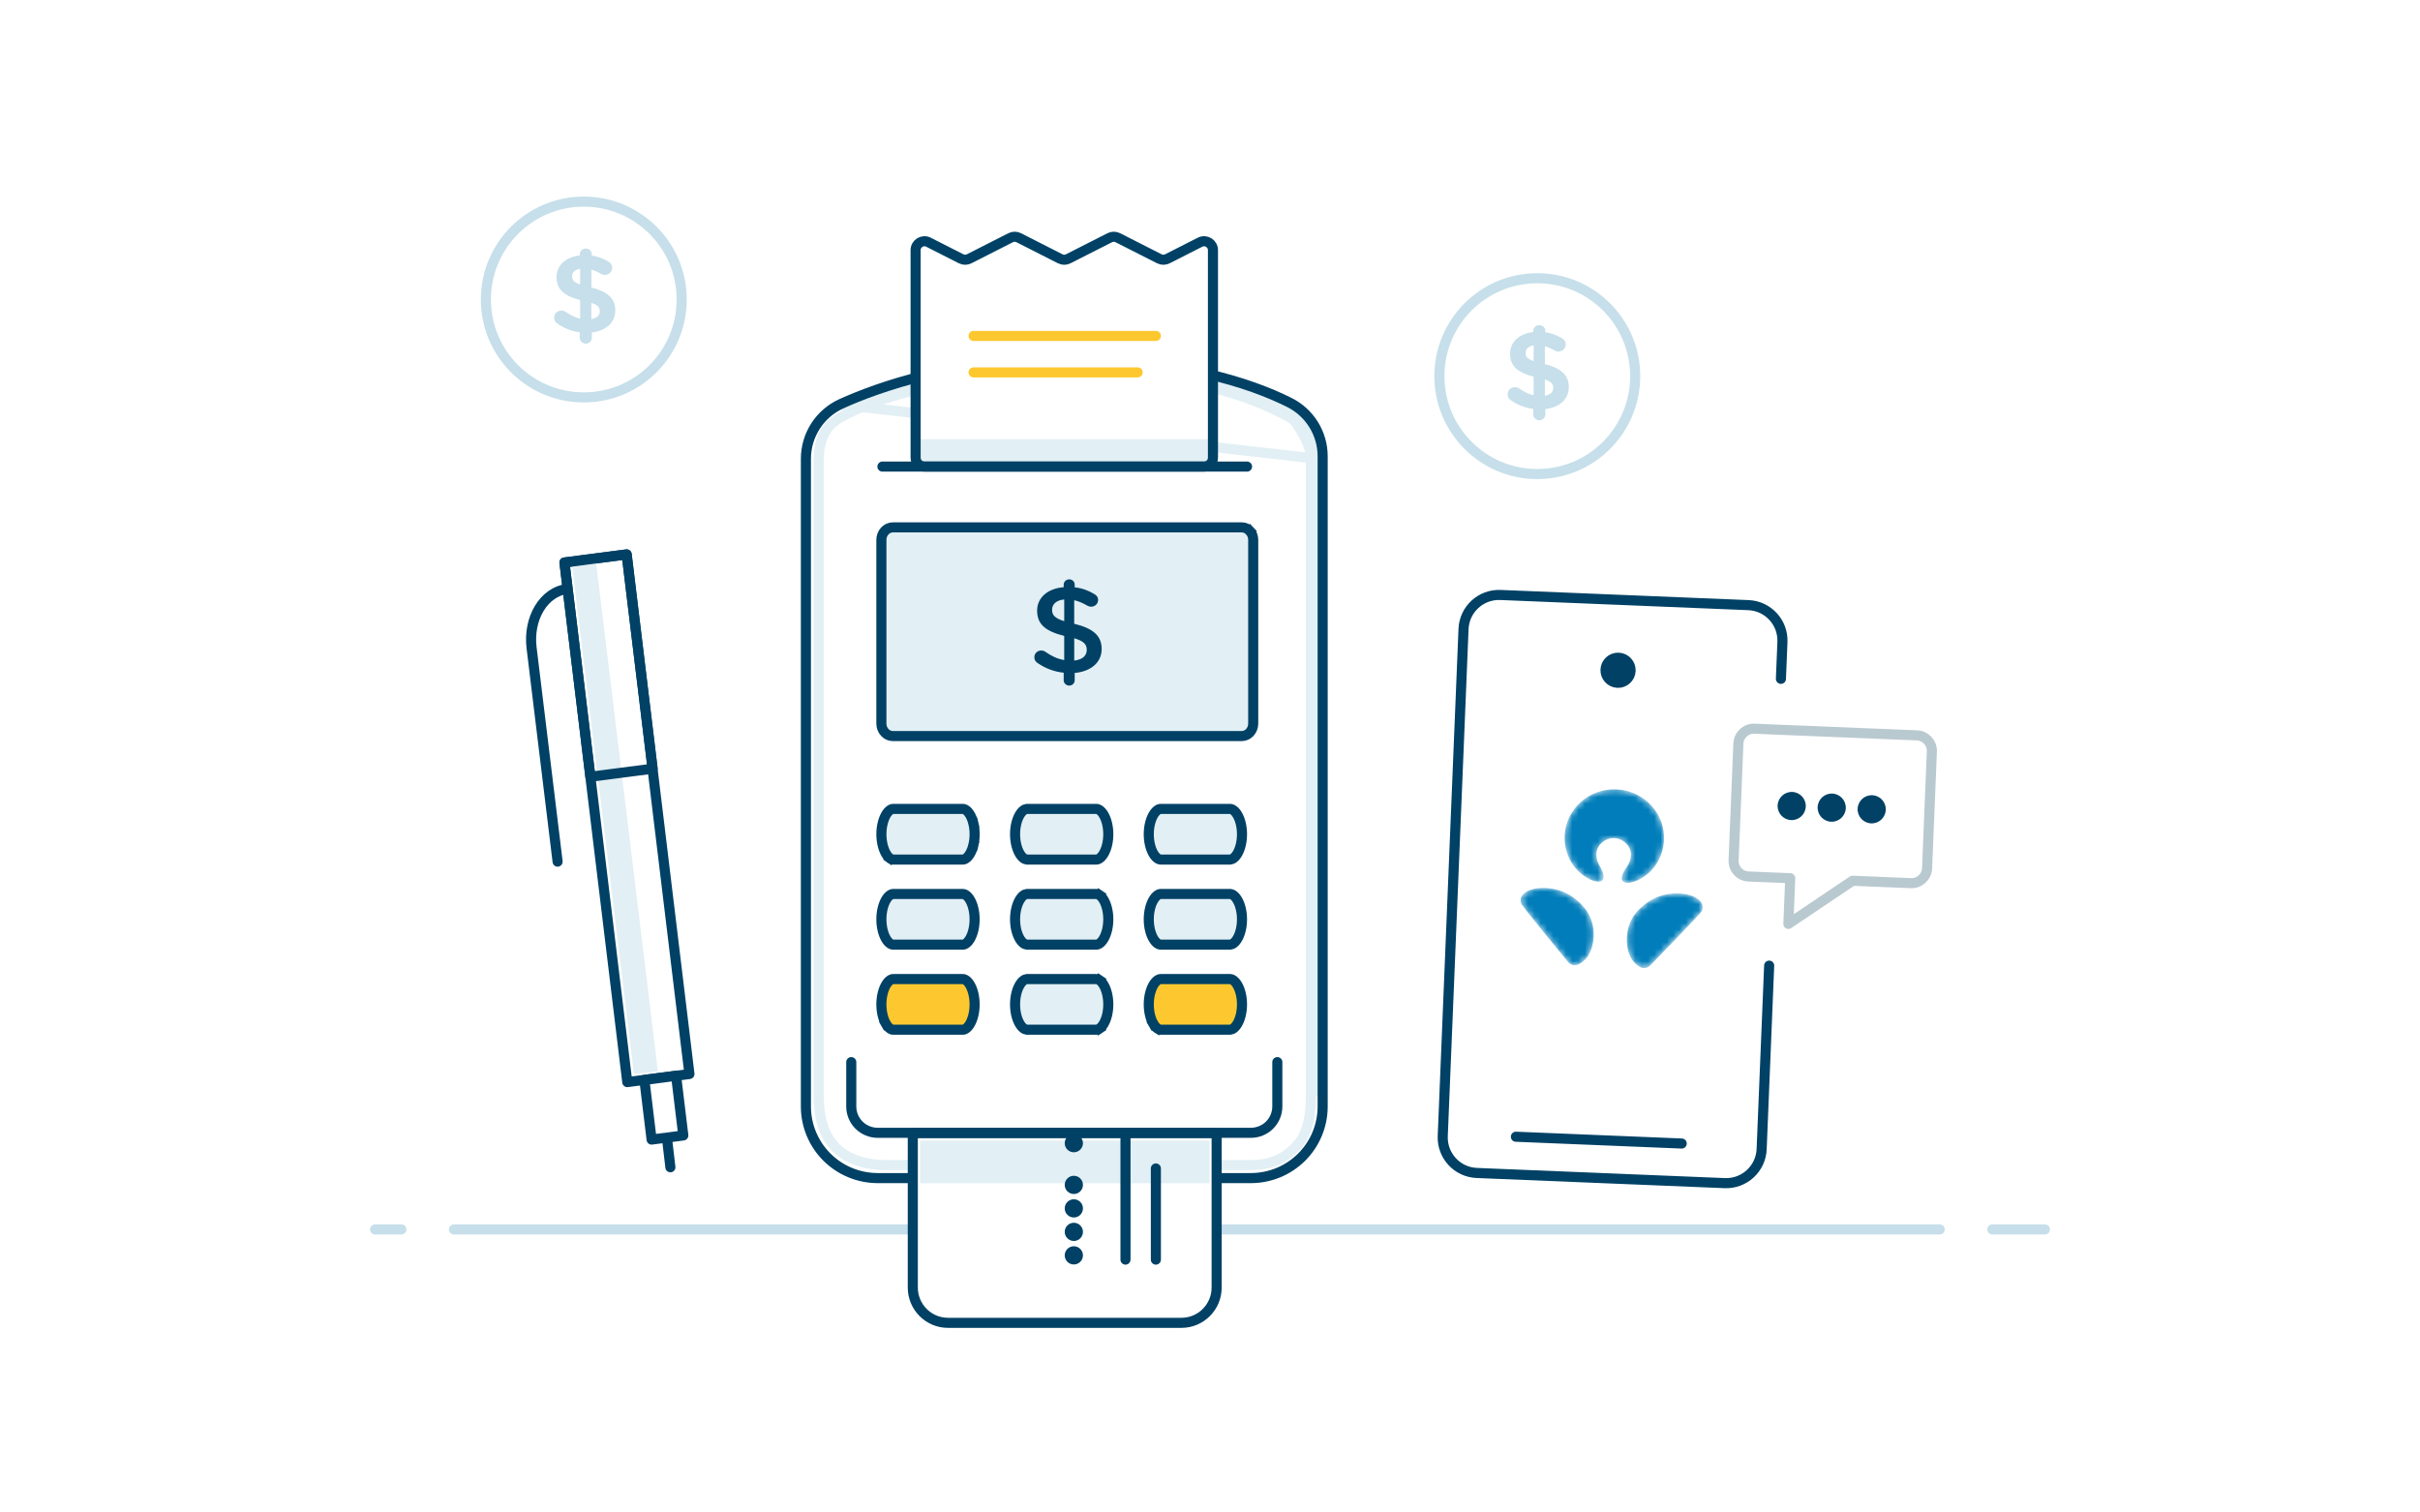 <svg width="384" height="240" viewBox="0 0 384 240" fill="none" xmlns="http://www.w3.org/2000/svg">
<rect width="384" height="240" fill="white"/>
<path d="M72.036 195.088L307.788 195.088" stroke="#C6DFEA" stroke-width="1.6" stroke-miterlimit="10" stroke-linecap="round"/>
<path d="M316.135 195.088L324.48 195.088" stroke="#C6DFEA" stroke-width="1.6" stroke-miterlimit="10" stroke-linecap="round"/>
<path d="M59.52 195.088L63.693 195.088" stroke="#C6DFEA" stroke-width="1.6" stroke-miterlimit="10" stroke-linecap="round"/>
<path d="M128.449 71.472C128.448 69.947 128.892 68.453 129.729 67.17C130.566 65.888 131.76 64.871 133.168 64.242C139.459 61.428 151.818 57.163 168.949 57.163C187.805 57.163 199.254 61.159 204.949 63.966C206.297 64.623 207.433 65.639 208.228 66.899C209.023 68.159 209.445 69.613 209.448 71.097V176.63C209.447 179.214 208.407 181.692 206.555 183.52C204.703 185.347 202.192 186.374 199.574 186.375H138.327C135.708 186.375 133.196 185.348 131.344 183.521C129.491 181.693 128.45 179.215 128.449 176.63V71.472Z" fill="white"/>
<path d="M208.81 72.776C208.815 70.856 207.778 68.973 206.784 67.342C205.908 65.905 205.267 65.592 203.97 64.959C203.795 64.873 203.608 64.782 203.406 64.681C197.243 61.55 187.312 58.334 169.634 58.334C152.883 58.334 140.921 61.769 135.186 64.413L208.81 72.776ZM208.81 72.776V173.972V72.776ZM135.521 65.139C141.139 62.55 152.984 59.134 169.634 59.134C187.209 59.134 197.011 62.33 203.044 65.394L203.048 65.396C203.277 65.511 203.481 65.611 203.664 65.7C204.203 65.963 204.566 66.141 204.898 66.373C205.293 66.649 205.645 67.01 206.1 67.758C207.105 69.407 208.015 71.109 208.01 72.774V72.776V173.971C208.007 177.118 207.519 180.039 205.537 182.057C203.5 184.13 201.307 184.873 198.349 184.875H140.59C137.571 184.871 134.581 184.096 132.579 182.057C130.581 180.022 129.911 177.073 129.906 173.974V73.132C129.906 73.132 129.906 73.132 129.906 73.132C129.907 71.248 130.194 69.705 131.134 68.218C132.034 66.793 133.71 65.98 135.521 65.139Z" stroke="#E2EFF4" stroke-width="1.6"/>
<path d="M204.52 63.828L204.524 63.83C206.135 64.62 207.49 65.844 208.437 67.364C209.383 68.884 209.881 70.638 209.876 72.427V72.429V175.597C209.873 178.604 208.673 181.488 206.539 183.615C204.405 185.741 201.512 186.937 198.494 186.939H139.254C136.238 186.935 133.347 185.738 131.215 183.612C129.083 181.487 127.884 178.605 127.88 175.6V72.789C127.88 72.789 127.88 72.789 127.88 72.789C127.881 70.95 128.411 69.15 129.41 67.603C130.407 66.056 131.83 64.828 133.509 64.065C139.348 61.43 151.742 56.988 168.878 56.988C186.997 56.988 198.283 60.726 204.52 63.828Z" stroke="#004165" stroke-width="1.6"/>
<path d="M200.063 168.564V175.604C200.062 176.015 199.898 176.409 199.606 176.7C199.314 176.991 198.919 177.155 198.507 177.156H139.252C138.839 177.156 138.444 176.992 138.152 176.701C137.86 176.41 137.696 176.015 137.696 175.604V168.564H200.063Z" fill="white"/>
<path d="M135.077 168.536V175.575C135.077 176.68 135.516 177.74 136.298 178.523C137.08 179.306 138.141 179.747 139.25 179.752H198.494C199.605 179.752 200.67 179.312 201.456 178.528C202.241 177.745 202.683 176.683 202.683 175.575V168.536" stroke="#004165" stroke-width="1.6" stroke-linecap="round"/>
<path d="M145.288 74.244V37.862L153.146 41.806L161.007 37.862L168.872 41.806L176.734 37.862L184.601 41.806L192.469 37.862V74.244H145.288Z" fill="white"/>
<rect x="145.806" y="69.698" width="46.285" height="3.857" fill="#E2EFF4"/>
<path d="M145.287 39.688V72.63C145.287 73.407 145.917 74.037 146.695 74.037H191.062C191.839 74.037 192.469 73.407 192.469 72.63V39.687C192.469 38.637 191.361 37.957 190.425 38.432L185.238 41.065C184.838 41.268 184.365 41.268 183.964 41.065L177.37 37.718C176.97 37.515 176.497 37.515 176.096 37.719L169.509 41.064C169.109 41.268 168.635 41.268 168.235 41.065L161.644 37.718C161.244 37.515 160.77 37.515 160.37 37.719L153.783 41.064C153.382 41.268 152.909 41.268 152.508 41.064L147.332 38.434C146.396 37.958 145.287 38.638 145.287 39.688Z" stroke="#004165" stroke-width="1.6" stroke-linecap="round" stroke-linejoin="round"/>
<path d="M196.56 90.314H141.195V117.72H196.56V90.314Z" fill="white"/>
<path d="M197.037 116.797H141.673C141.207 116.797 140.75 116.601 140.405 116.235C140.059 115.867 139.856 115.36 139.856 114.821V85.66C139.856 85.121 140.059 84.614 140.405 84.246C140.75 83.881 141.207 83.684 141.672 83.684H197.037C197.504 83.684 197.961 83.88 198.307 84.246L198.888 83.697L198.307 84.246C198.653 84.613 198.856 85.121 198.857 85.66V114.821C198.856 115.36 198.653 115.868 198.307 116.236C197.961 116.602 197.504 116.797 197.037 116.797Z" fill="#E2EFF4" stroke="#004165" stroke-width="1.6"/>
<path fill-rule="evenodd" clip-rule="evenodd" d="M168.784 92.767C168.784 92.3 169.186 91.93 169.668 91.93C170.15 91.93 170.531 92.3 170.531 92.767V93.195C171.716 93.332 172.72 93.701 173.643 94.266C173.964 94.441 174.246 94.733 174.246 95.201C174.246 95.804 173.744 96.271 173.121 96.271C172.92 96.271 172.72 96.213 172.519 96.096C171.816 95.687 171.134 95.395 170.451 95.239V98.978C173.503 99.717 174.808 100.905 174.808 102.988C174.808 105.13 173.081 106.551 170.531 106.785V107.953C170.531 108.42 170.15 108.79 169.668 108.79C169.186 108.79 168.784 108.42 168.784 107.953V106.746C167.279 106.59 165.893 106.064 164.669 105.227C164.327 105.013 164.126 104.701 164.126 104.293C164.126 103.689 164.608 103.222 165.231 103.222C165.472 103.222 165.713 103.3 165.893 103.436C166.837 104.098 167.761 104.546 168.865 104.74V100.905C165.933 100.165 164.568 99.094 164.568 96.894C164.568 94.811 166.275 93.37 168.784 93.176V92.767ZM172.445 103.124C172.445 102.268 172.003 101.742 170.457 101.275V104.818C171.742 104.682 172.445 104.059 172.445 103.124ZM168.869 98.568C167.323 98.081 166.942 97.575 166.942 96.757C166.942 95.9 167.584 95.238 168.869 95.122V98.568Z" fill="#004165"/>
<path d="M140.02 74.037H197.876" stroke="#004165" stroke-width="1.6" stroke-linecap="round" stroke-linejoin="round"/>
<path d="M152.714 136.395L152.689 136.393H152.664H141.845H141.82L141.795 136.395C141.635 136.405 141.449 136.362 141.239 136.217L140.8 136.856L141.239 136.217C141.022 136.068 140.789 135.816 140.573 135.443C140.358 135.071 140.177 134.608 140.051 134.075C139.924 133.542 139.858 132.964 139.858 132.375C139.858 131.786 139.924 131.208 140.051 130.676C140.177 130.142 140.358 129.679 140.573 129.307C140.789 128.934 141.022 128.682 141.239 128.533C141.449 128.388 141.635 128.345 141.795 128.355L141.82 128.357H141.845H152.664H152.689L152.714 128.355C152.874 128.345 153.059 128.388 153.27 128.533C153.487 128.682 153.72 128.934 153.936 129.307C154.151 129.679 154.332 130.142 154.458 130.676L155.237 130.491L154.458 130.676C154.584 131.208 154.651 131.786 154.651 132.375C154.651 132.964 154.584 133.542 154.458 134.075L155.237 134.259L154.458 134.075C154.332 134.608 154.151 135.072 153.936 135.443C153.72 135.816 153.487 136.068 153.27 136.217C153.059 136.362 152.874 136.405 152.714 136.395Z" fill="#E2EFF4" stroke="#004165" stroke-width="1.6"/>
<path d="M173.893 136.395L173.868 136.393H173.843H162.926C162.608 136.364 162.149 136.1 161.736 135.341C161.322 134.583 161.069 133.52 161.069 132.375C161.069 131.23 161.322 130.167 161.736 129.409C162.149 128.65 162.608 128.386 162.926 128.357H173.843H173.868L173.893 128.355C174.059 128.345 174.25 128.39 174.464 128.535C174.685 128.685 174.921 128.937 175.139 129.311C175.357 129.682 175.539 130.145 175.667 130.678C175.795 131.209 175.862 131.787 175.862 132.375C175.862 132.963 175.795 133.541 175.667 134.073C175.539 134.605 175.357 135.068 175.139 135.44C174.921 135.813 174.685 136.065 174.464 136.215C174.25 136.36 174.059 136.405 173.893 136.395Z" fill="#E2EFF4" stroke="#004165" stroke-width="1.6"/>
<path d="M184.303 136.393H184.278L184.253 136.395C184.087 136.405 183.896 136.36 183.681 136.215C183.461 136.065 183.225 135.813 183.006 135.44C182.789 135.068 182.606 134.605 182.479 134.073C182.351 133.541 182.284 132.963 182.284 132.375C182.284 131.787 182.351 131.209 182.479 130.678C182.606 130.145 182.789 129.682 183.006 129.311C183.225 128.937 183.461 128.685 183.681 128.535C183.896 128.39 184.087 128.345 184.253 128.355L184.278 128.357H184.303H195.219C195.538 128.386 195.996 128.65 196.41 129.409C196.824 130.167 197.077 131.23 197.077 132.375C197.077 133.52 196.824 134.583 196.41 135.341C195.996 136.1 195.538 136.364 195.219 136.393H184.303Z" fill="#E2EFF4" stroke="#004165" stroke-width="1.6"/>
<path d="M152.712 149.895L152.687 149.893H152.661H141.842H141.817L141.792 149.895C141.633 149.905 141.447 149.862 141.237 149.717C141.02 149.568 140.786 149.317 140.57 148.943C140.356 148.572 140.175 148.108 140.048 147.575C139.922 147.043 139.856 146.464 139.856 145.875C139.856 145.286 139.922 144.708 140.048 144.176C140.175 143.642 140.356 143.179 140.57 142.807C140.786 142.434 141.02 142.182 141.237 142.033C141.447 141.888 141.633 141.845 141.792 141.855L141.817 141.857H141.842H152.661H152.687L152.712 141.855C152.871 141.845 153.057 141.888 153.267 142.033C153.484 142.182 153.718 142.434 153.933 142.807C154.148 143.179 154.329 143.642 154.456 144.176C154.582 144.708 154.648 145.286 154.648 145.875C154.648 146.464 154.582 147.042 154.456 147.575C154.329 148.108 154.148 148.572 153.933 148.943C153.718 149.316 153.484 149.568 153.267 149.717C153.057 149.862 152.871 149.905 152.712 149.895Z" fill="#E2EFF4" stroke="#004165" stroke-width="1.6"/>
<path d="M173.893 149.895L173.868 149.893H173.843H162.926C162.608 149.864 162.149 149.6 161.736 148.841C161.322 148.083 161.069 147.02 161.069 145.875C161.069 144.73 161.322 143.667 161.736 142.909C162.149 142.15 162.608 141.886 162.926 141.857H173.843H173.868L173.893 141.855C174.059 141.845 174.25 141.89 174.464 142.035L174.914 141.374L174.464 142.035C174.685 142.185 174.921 142.437 175.139 142.811C175.357 143.182 175.539 143.645 175.667 144.178C175.795 144.709 175.862 145.287 175.862 145.875C175.862 146.463 175.795 147.041 175.667 147.573C175.539 148.105 175.357 148.568 175.139 148.94C174.921 149.313 174.685 149.565 174.464 149.715C174.25 149.86 174.059 149.905 173.893 149.895Z" fill="#E2EFF4" stroke="#004165" stroke-width="1.6"/>
<path d="M184.303 149.893H184.278L184.253 149.895C184.087 149.905 183.896 149.86 183.681 149.715C183.461 149.565 183.225 149.313 183.006 148.94C182.789 148.568 182.606 148.105 182.479 147.573C182.351 147.041 182.284 146.463 182.284 145.875C182.284 145.287 182.351 144.709 182.479 144.178C182.606 143.645 182.789 143.182 183.006 142.811C183.225 142.437 183.461 142.185 183.681 142.035C183.896 141.89 184.087 141.845 184.253 141.855L184.278 141.857H184.303H195.219C195.538 141.886 195.996 142.15 196.41 142.909C196.824 143.667 197.077 144.73 197.077 145.875C197.077 147.02 196.824 148.083 196.41 148.841C195.996 149.6 195.538 149.864 195.219 149.893H184.303Z" fill="#E2EFF4" stroke="#004165" stroke-width="1.6"/>
<path d="M152.712 163.395L152.687 163.393H152.661H141.842H141.817L141.792 163.395C141.633 163.405 141.447 163.361 141.237 163.217C141.02 163.068 140.786 162.816 140.57 162.442L139.878 162.843L140.57 162.442C140.356 162.071 140.175 161.607 140.048 161.074C139.922 160.542 139.856 159.963 139.856 159.375C139.856 158.786 139.922 158.207 140.048 157.675C140.175 157.142 140.356 156.678 140.57 156.307C140.786 155.933 141.02 155.682 141.237 155.533C141.447 155.388 141.633 155.345 141.792 155.355L141.817 155.356H141.842H152.661H152.687L152.712 155.355C152.871 155.345 153.057 155.388 153.267 155.533C153.484 155.682 153.718 155.933 153.933 156.307C154.148 156.678 154.329 157.142 154.456 157.675C154.582 158.207 154.648 158.786 154.648 159.375C154.648 159.963 154.582 160.542 154.456 161.074C154.329 161.607 154.148 162.071 153.933 162.442C153.718 162.816 153.484 163.068 153.267 163.217C153.057 163.361 152.871 163.405 152.712 163.395Z" fill="#FDC82F" stroke="#004165" stroke-width="1.6"/>
<path d="M173.893 163.394L173.868 163.393H173.843H162.926C162.608 163.364 162.149 163.099 161.736 162.34C161.322 161.582 161.069 160.519 161.069 159.375C161.069 158.23 161.322 157.167 161.736 156.409C162.149 155.65 162.608 155.385 162.926 155.356H173.843H173.868L173.893 155.355C174.059 155.344 174.25 155.389 174.464 155.535L174.914 154.873L174.464 155.535C174.685 155.685 174.921 155.937 175.139 156.31C175.357 156.681 175.539 157.144 175.667 157.677C175.795 158.209 175.862 158.786 175.862 159.375C175.862 159.963 175.795 160.541 175.667 161.072C175.539 161.605 175.357 162.068 175.139 162.439C174.921 162.812 174.685 163.064 174.464 163.214L174.914 163.876L174.464 163.214C174.25 163.36 174.059 163.405 173.893 163.394Z" fill="#E2EFF4" stroke="#004165" stroke-width="1.6"/>
<path d="M184.303 163.393H184.278L184.253 163.394C184.087 163.405 183.896 163.36 183.681 163.214L183.248 163.852L183.681 163.214C183.461 163.064 183.225 162.812 183.006 162.439L182.316 162.843L183.006 162.439C182.789 162.068 182.606 161.605 182.479 161.072C182.351 160.541 182.284 159.963 182.284 159.375C182.284 158.786 182.351 158.208 182.479 157.677C182.606 157.144 182.789 156.681 183.006 156.31C183.225 155.937 183.461 155.685 183.681 155.535C183.896 155.389 184.087 155.344 184.253 155.355L184.278 155.356H184.303H195.219C195.538 155.385 195.996 155.65 196.41 156.409C196.824 157.167 197.077 158.23 197.077 159.375C197.077 160.519 196.824 161.582 196.41 162.34C195.996 163.099 195.538 163.364 195.219 163.393H184.303Z" fill="#FDC82F" stroke="#004165" stroke-width="1.6"/>
<path d="M144.841 179.818L144.841 204.308C144.841 207.4 147.341 209.906 150.425 209.906L187.47 209.906C190.554 209.906 193.054 207.4 193.054 204.308L193.054 179.818L187.47 179.818L150.425 179.818L144.841 179.818Z" fill="white" stroke="#004165" stroke-width="1.6" stroke-linecap="round" stroke-linejoin="round"/>
<rect x="145.992" y="180.997" width="45.931" height="6.755" fill="#E2EFF4"/>
<path d="M183.411 199.874L183.411 185.41" stroke="#004165" stroke-width="1.6" stroke-linecap="round" stroke-linejoin="round"/>
<path d="M178.59 199.874L178.59 180.589" stroke="#004165" stroke-width="1.6" stroke-linecap="round" stroke-linejoin="round"/>
<path d="M170.394 198.554C170.751 198.554 171.041 198.843 171.041 199.2C171.041 199.557 170.751 199.846 170.394 199.846C170.037 199.846 169.748 199.557 169.748 199.2C169.748 198.843 170.037 198.554 170.394 198.554Z" fill="#004165" stroke="#004165" stroke-width="1.6"/>
<path d="M170.394 194.826C170.751 194.826 171.041 195.116 171.041 195.473C171.041 195.83 170.751 196.119 170.394 196.119C170.037 196.119 169.748 195.83 169.748 195.473C169.748 195.116 170.037 194.826 170.394 194.826Z" fill="#004165" stroke="#004165" stroke-width="1.6"/>
<path d="M170.394 191.099C170.751 191.099 171.041 191.388 171.041 191.745C171.041 192.102 170.751 192.391 170.394 192.391C170.037 192.391 169.748 192.102 169.748 191.745C169.748 191.388 170.037 191.099 170.394 191.099Z" fill="#004165" stroke="#004165" stroke-width="1.6"/>
<path d="M170.394 187.371C170.751 187.371 171.041 187.66 171.041 188.017C171.041 188.374 170.751 188.663 170.394 188.663C170.037 188.663 169.748 188.374 169.748 188.017C169.748 187.66 170.037 187.371 170.394 187.371Z" fill="#004165" stroke="#004165" stroke-width="1.6"/>
<path d="M170.394 180.752C170.751 180.752 171.041 181.041 171.041 181.398C171.041 181.755 170.751 182.045 170.394 182.045C170.037 182.045 169.748 181.755 169.748 181.398C169.748 181.041 170.037 180.752 170.394 180.752Z" fill="#004165" stroke="#004165" stroke-width="1.6"/>
<path d="M154.485 59.092H180.52" stroke="#FDC82F" stroke-width="1.6" stroke-linecap="round" stroke-linejoin="round"/>
<path d="M154.485 53.306H183.413" stroke="#FDC82F" stroke-width="1.6" stroke-linecap="round" stroke-linejoin="round"/>
<path d="M105.903 181.196L106.375 185.221" stroke="#004165" stroke-width="1.6" stroke-linecap="round" stroke-linejoin="round"/>
<path d="M89.977 93.454C88.21 93.679 86.624 94.788 85.569 96.538C84.514 98.288 84.075 100.535 84.349 102.785L88.479 136.724" stroke="#004165" stroke-width="1.6" stroke-linecap="round" stroke-linejoin="round"/>
<path d="M109.399 170.423L99.43 87.972L89.567 89.257L99.536 171.708L109.399 170.423Z" fill="white" stroke="#004165" stroke-width="1.6" stroke-linecap="round" stroke-linejoin="round"/>
<path d="M108.427 180.173L107.28 170.708L102.249 171.361L103.396 180.827L108.427 180.173Z" fill="white" stroke="#004165" stroke-width="1.6" stroke-linecap="round" stroke-linejoin="round"/>
<rect width="80.987" height="3.847" transform="matrix(0.121 0.996 -0.988 0.12 94.591 89.332)" fill="#E2EFF4"/>
<path d="M103.563 121.972L99.446 87.972L89.566 89.257L93.683 123.257L103.563 121.972Z" stroke="#004165" stroke-width="1.6" stroke-linecap="round" stroke-linejoin="round"/>
<path d="M282.592 107.717L282.832 101.876C282.959 98.77 280.544 96.149 277.438 96.022L238.084 94.409C234.978 94.282 232.357 96.697 232.23 99.803L228.932 180.271C228.805 183.377 231.22 185.998 234.326 186.125L273.68 187.738C276.786 187.865 279.407 185.45 279.534 182.344L280.727 153.227" stroke="#004165" stroke-width="1.6" stroke-linecap="round"/>
<line x1="240.539" y1="180.376" x2="266.85" y2="181.454" stroke="#004165" stroke-width="1.6" stroke-linecap="round"/>
<path d="M254.758 106.276C254.803 105.176 255.734 104.32 256.83 104.365C257.929 104.41 258.786 105.34 258.741 106.439C258.696 107.536 257.767 108.393 256.667 108.348C255.57 108.303 254.713 107.373 254.758 106.276Z" fill="#004165" stroke="#004165" stroke-width="1.6"/>
<mask id="mask0_4769_23177" style="mask-type:alpha" maskUnits="userSpaceOnUse" x="241" y="125" width="30" height="29">
<path d="M266.402 141.77L266.757 141.792C266.997 141.812 267.241 141.844 267.487 141.89L267.753 141.945C268.774 142.176 269.291 142.546 269.591 142.806L269.687 142.895C270.157 143.358 270.433 144.089 269.854 144.809L269.789 144.886C268.897 145.924 263.35 151.676 261.855 153.192L261.78 153.263C261.534 153.479 261.108 153.709 260.588 153.582L260.406 153.524C259.734 153.262 259.045 152.496 258.771 151.942L258.68 151.756C258.508 151.391 258.383 151.055 258.275 150.512L258.214 150.161C257.9 148.066 258.538 146.123 259.598 144.837L259.852 144.546C260.896 143.406 262.266 142.564 263.377 142.196C264.093 141.958 265.172 141.72 266.402 141.77ZM245.225 140.903L245.589 140.926C246.663 141.018 247.581 141.309 248.208 141.578L248.48 141.702C249.586 142.237 250.87 143.25 251.756 144.516L251.911 144.749C252.812 146.186 253.202 148.214 252.612 150.28L252.535 150.531C252.38 151.001 252.221 151.3 252.002 151.665L251.905 151.813C251.514 152.369 250.735 153.041 250.059 153.151L249.887 153.167C249.386 153.178 249.012 152.883 248.829 152.659L248.703 152.508C247.132 150.621 242.097 144.455 241.545 143.646L241.451 143.494C241.034 142.738 241.439 142.058 241.966 141.674L242.05 141.613C242.407 141.366 243.016 141.048 244.137 140.933C244.511 140.894 244.874 140.888 245.225 140.903ZM256.472 125.258L256.768 125.275C260.982 125.6 264.211 129.126 264.04 133.284L264.017 133.646C263.869 135.323 263.18 136.836 262.128 138.024L261.905 138.254C260.481 139.662 258.862 140.129 258.19 140.087L258.013 140.068C257.136 139.927 257.346 139.154 257.438 138.821L257.494 138.656C257.603 138.369 257.795 138.022 258.029 137.709L258.167 137.517C258.521 136.996 258.764 136.411 258.794 135.669L258.793 135.468C258.725 134.076 257.387 133.036 256.156 132.985L255.979 132.985C254.736 133.026 253.371 134.021 253.313 135.445L253.312 135.716C253.336 136.425 253.571 137.005 253.909 137.54L254.026 137.742C254.212 138.081 254.35 138.431 254.403 138.697L254.416 138.766C254.489 139.159 254.572 139.922 253.547 139.897L253.434 139.89C252.672 139.817 251.066 139.136 249.8 137.519L249.602 137.242C248.704 135.931 248.207 134.338 248.276 132.638C248.451 128.383 252.117 125.08 256.472 125.258Z" fill="white"/>
</mask>
<g mask="url(#mask0_4769_23177)">
<path d="M266.402 141.77L266.757 141.792C266.997 141.812 267.241 141.844 267.487 141.89L267.753 141.945C268.774 142.176 269.291 142.546 269.591 142.806L269.687 142.895C270.157 143.358 270.433 144.089 269.854 144.809L269.789 144.886C268.897 145.924 263.35 151.676 261.855 153.192L261.78 153.263C261.534 153.479 261.108 153.709 260.588 153.582L260.406 153.524C259.734 153.262 259.045 152.496 258.771 151.942L258.68 151.756C258.508 151.391 258.383 151.055 258.275 150.512L258.214 150.161C257.9 148.066 258.538 146.123 259.598 144.837L259.852 144.546C260.896 143.406 262.266 142.564 263.377 142.196C264.093 141.958 265.172 141.72 266.402 141.77ZM245.225 140.903L245.589 140.926C246.663 141.018 247.581 141.309 248.208 141.578L248.48 141.702C249.586 142.237 250.87 143.25 251.756 144.516L251.911 144.749C252.812 146.186 253.202 148.214 252.612 150.28L252.535 150.531C252.38 151.001 252.221 151.3 252.002 151.665L251.905 151.813C251.514 152.369 250.735 153.041 250.059 153.151L249.887 153.167C249.386 153.178 249.012 152.883 248.829 152.659L248.703 152.508C247.132 150.621 242.097 144.455 241.545 143.646L241.451 143.494C241.034 142.738 241.439 142.058 241.966 141.674L242.05 141.613C242.407 141.366 243.016 141.048 244.137 140.933C244.511 140.894 244.874 140.888 245.225 140.903ZM256.472 125.258L256.768 125.275C260.982 125.6 264.211 129.126 264.04 133.284L264.017 133.646C263.869 135.323 263.18 136.836 262.128 138.024L261.905 138.254C260.481 139.662 258.862 140.129 258.19 140.087L258.013 140.068C257.136 139.927 257.346 139.154 257.438 138.821L257.494 138.656C257.603 138.369 257.795 138.022 258.029 137.709L258.167 137.517C258.521 136.996 258.764 136.411 258.794 135.669L258.793 135.468C258.725 134.076 257.387 133.036 256.156 132.985L255.979 132.985C254.736 133.026 253.371 134.021 253.313 135.445L253.312 135.716C253.336 136.425 253.571 137.005 253.909 137.54L254.026 137.742C254.212 138.081 254.35 138.431 254.403 138.697L254.416 138.766C254.489 139.159 254.572 139.922 253.547 139.897L253.434 139.89C252.672 139.817 251.066 139.136 249.8 137.519L249.602 137.242C248.704 135.931 248.207 134.338 248.276 132.638C248.451 128.383 252.117 125.08 256.472 125.258Z" fill="#007DBA"/>
</g>
<path fill-rule="evenodd" clip-rule="evenodd" d="M284.071 139.353L277.44 139.081C276.083 139.025 275.029 137.875 275.085 136.512L275.843 117.999C275.899 116.635 277.044 115.575 278.4 115.631L304.189 116.688C305.546 116.743 306.6 117.893 306.544 119.257L305.786 137.77C305.73 139.133 304.585 140.193 303.228 140.138L293.956 139.758L283.774 146.604L284.071 139.353Z" stroke="#B9C9D0" stroke-width="1.6" stroke-linejoin="round"/>
<ellipse cx="2.235" cy="2.235" rx="2.235" ry="2.235" transform="matrix(-0.999 -0.041 -0.041 0.999 299.322 126.277)" fill="#004165"/>
<ellipse cx="2.235" cy="2.235" rx="2.235" ry="2.235" transform="matrix(-0.999 -0.041 -0.041 0.999 292.976 126.017)" fill="#004165"/>
<ellipse cx="2.235" cy="2.235" rx="2.235" ry="2.235" transform="matrix(-0.999 -0.041 -0.041 0.999 286.628 125.757)" fill="#004165"/>
<circle cx="243.934" cy="59.685" r="15.535" fill="white" stroke="#C6DFEA" stroke-width="1.6"/>
<path fill-rule="evenodd" clip-rule="evenodd" d="M243.487 52.524C243.487 52.117 243.837 51.794 244.257 51.794C244.677 51.794 245.009 52.117 245.009 52.524V52.897C246.042 53.016 246.916 53.338 247.721 53.83C248.001 53.983 248.246 54.237 248.246 54.645C248.246 55.171 247.809 55.578 247.266 55.578C247.091 55.578 246.916 55.527 246.741 55.425C246.129 55.069 245.534 54.814 244.939 54.679V57.936C247.599 58.581 248.736 59.615 248.736 61.431C248.736 63.297 247.231 64.535 245.009 64.739V65.757C245.009 66.164 244.677 66.487 244.257 66.487C243.837 66.487 243.487 66.164 243.487 65.757V64.705C242.175 64.57 240.968 64.111 239.901 63.382C239.603 63.195 239.428 62.924 239.428 62.568C239.428 62.042 239.848 61.634 240.39 61.634C240.6 61.634 240.81 61.702 240.968 61.821C241.79 62.398 242.595 62.788 243.557 62.958V59.615C241.003 58.971 239.813 58.038 239.813 56.121C239.813 54.305 241.3 53.05 243.487 52.88V52.524ZM246.67 61.55C246.67 60.803 246.285 60.345 244.938 59.938V63.026C246.058 62.907 246.67 62.364 246.67 61.55ZM243.559 57.579C242.211 57.154 241.879 56.713 241.879 56.001C241.879 55.254 242.439 54.678 243.559 54.576V57.579Z" fill="#C6DFEA"/>
<path d="M245.009 52.897H244.809V53.075L244.986 53.096L245.009 52.897ZM247.721 53.83L247.617 54.001L247.625 54.006L247.721 53.83ZM246.741 55.425L246.842 55.252L246.741 55.425ZM244.939 54.679L244.984 54.484L244.739 54.428V54.679H244.939ZM244.939 57.936H244.739V58.093L244.892 58.13L244.939 57.936ZM245.009 64.739L244.991 64.54L244.809 64.557V64.739H245.009ZM243.487 64.705H243.687V64.525L243.508 64.506L243.487 64.705ZM239.901 63.382L240.014 63.217L240.007 63.212L239.901 63.382ZM240.968 61.821L240.847 61.981L240.853 61.985L240.968 61.821ZM243.557 62.958L243.522 63.155L243.757 63.196V62.958H243.557ZM243.557 59.615H243.757V59.46L243.606 59.422L243.557 59.615ZM243.487 52.88L243.503 53.08L243.687 53.065V52.88H243.487ZM244.938 59.938L244.996 59.746L244.738 59.668V59.938H244.938ZM244.938 63.026H244.738V63.248L244.959 63.224L244.938 63.026ZM243.559 57.579L243.498 57.769L243.759 57.851V57.579H243.559ZM243.559 54.576H243.759V54.357L243.54 54.377L243.559 54.576ZM244.257 51.594C243.739 51.594 243.287 51.995 243.287 52.524H243.687C243.687 52.239 243.936 51.994 244.257 51.994V51.594ZM245.209 52.524C245.209 52.001 244.782 51.594 244.257 51.594V51.994C244.572 51.994 244.809 52.233 244.809 52.524H245.209ZM245.209 52.897V52.524H244.809V52.897H245.209ZM247.825 53.66C246.997 53.153 246.095 52.821 245.032 52.699L244.986 53.096C245.989 53.211 246.836 53.523 247.617 54.001L247.825 53.66ZM248.446 54.645C248.446 54.139 248.135 53.828 247.817 53.655L247.625 54.006C247.867 54.138 248.046 54.336 248.046 54.645H248.446ZM247.266 55.778C247.908 55.778 248.446 55.291 248.446 54.645H248.046C248.046 55.05 247.709 55.378 247.266 55.378V55.778ZM246.641 55.598C246.841 55.715 247.051 55.778 247.266 55.778V55.378C247.132 55.378 246.991 55.339 246.842 55.252L246.641 55.598ZM244.895 54.874C245.465 55.004 246.041 55.249 246.641 55.598L246.842 55.252C246.217 54.889 245.603 54.625 244.984 54.484L244.895 54.874ZM245.139 57.936V54.679H244.739V57.936H245.139ZM248.936 61.431C248.936 60.475 248.634 59.706 247.97 59.097C247.317 58.497 246.329 58.067 244.986 57.742L244.892 58.13C246.21 58.45 247.12 58.859 247.7 59.392C248.27 59.915 248.536 60.571 248.536 61.431H248.936ZM245.028 64.938C246.169 64.834 247.144 64.462 247.837 63.859C248.534 63.254 248.936 62.423 248.936 61.431H248.536C248.536 62.305 248.186 63.026 247.575 63.557C246.96 64.092 246.071 64.441 244.991 64.54L245.028 64.938ZM245.209 65.757V64.739H244.809V65.757H245.209ZM244.257 66.687C244.782 66.687 245.209 66.28 245.209 65.757H244.809C244.809 66.048 244.572 66.287 244.257 66.287V66.687ZM243.287 65.757C243.287 66.286 243.739 66.687 244.257 66.687V66.287C243.936 66.287 243.687 66.042 243.687 65.757H243.287ZM243.287 64.705V65.757H243.687V64.705H243.287ZM239.788 63.547C240.881 64.295 242.12 64.765 243.467 64.904L243.508 64.506C242.23 64.374 241.054 63.928 240.013 63.217L239.788 63.547ZM239.228 62.568C239.228 63.002 239.447 63.334 239.794 63.551L240.007 63.212C239.759 63.057 239.628 62.845 239.628 62.568H239.228ZM240.39 61.434C239.744 61.434 239.228 61.925 239.228 62.568H239.628C239.628 62.158 239.953 61.834 240.39 61.834V61.434ZM241.088 61.661C240.894 61.515 240.641 61.434 240.39 61.434V61.834C240.56 61.834 240.727 61.89 240.847 61.981L241.088 61.661ZM243.592 62.761C242.666 62.597 241.888 62.222 241.083 61.657L240.853 61.985C241.692 62.574 242.524 62.979 243.522 63.155L243.592 62.761ZM243.357 59.615V62.958H243.757V59.615H243.357ZM239.613 56.121C239.613 57.127 239.929 57.897 240.594 58.494C241.247 59.081 242.222 59.485 243.508 59.809L243.606 59.422C242.338 59.102 241.441 58.717 240.861 58.196C240.292 57.686 240.013 57.031 240.013 56.121H239.613ZM243.472 52.681C242.345 52.768 241.383 53.136 240.699 53.733C240.011 54.331 239.613 55.154 239.613 56.121H240.013C240.013 55.273 240.359 54.559 240.961 54.034C241.567 53.506 242.442 53.162 243.503 53.08L243.472 52.681ZM243.287 52.524V52.88H243.687V52.524H243.287ZM244.88 60.129C245.545 60.33 245.94 60.535 246.17 60.759C246.387 60.972 246.47 61.217 246.47 61.55H246.87C246.87 61.136 246.761 60.778 246.449 60.473C246.149 60.18 245.678 59.953 244.996 59.746L244.88 60.129ZM245.138 63.026V59.938H244.738V63.026H245.138ZM246.47 61.55C246.47 61.901 246.341 62.184 246.094 62.397C245.841 62.614 245.452 62.77 244.917 62.827L244.959 63.224C245.544 63.162 246.021 62.987 246.355 62.7C246.694 62.408 246.87 62.012 246.87 61.55H246.47ZM241.679 56.001C241.679 56.394 241.773 56.739 242.072 57.039C242.359 57.327 242.817 57.555 243.498 57.769L243.619 57.388C242.953 57.178 242.571 56.974 242.355 56.757C242.151 56.552 242.079 56.32 242.079 56.001H241.679ZM243.54 54.377C242.951 54.43 242.486 54.611 242.166 54.897C241.841 55.187 241.679 55.574 241.679 56.001H242.079C242.079 55.682 242.197 55.406 242.432 55.196C242.671 54.982 243.046 54.823 243.577 54.775L243.54 54.377ZM243.759 57.579V54.576H243.359V57.579H243.759Z" fill="#C6DFEA"/>
<ellipse cx="92.634" cy="47.527" rx="15.535" ry="15.535" fill="white" stroke="#C6DFEA" stroke-width="1.6"/>
<path fill-rule="evenodd" clip-rule="evenodd" d="M92.187 40.366C92.187 39.959 92.537 39.636 92.957 39.636C93.376 39.636 93.709 39.959 93.709 40.366V40.739C94.741 40.858 95.616 41.18 96.421 41.672C96.701 41.825 96.945 42.079 96.945 42.486C96.945 43.012 96.508 43.419 95.966 43.419C95.791 43.419 95.616 43.369 95.441 43.267C94.829 42.911 94.234 42.656 93.639 42.52V45.778C96.298 46.422 97.435 47.457 97.435 49.273C97.435 51.139 95.931 52.377 93.709 52.581V53.599C93.709 54.006 93.376 54.328 92.957 54.328C92.537 54.328 92.187 54.006 92.187 53.599V52.547C90.874 52.411 89.667 51.953 88.6 51.224C88.303 51.037 88.128 50.766 88.128 50.409C88.128 49.883 88.548 49.476 89.09 49.476C89.3 49.476 89.51 49.544 89.667 49.663C90.49 50.24 91.294 50.63 92.257 50.8V47.457C89.702 46.813 88.513 45.88 88.513 43.962C88.513 42.147 90 40.892 92.187 40.722V40.366ZM95.369 49.392C95.369 48.645 94.984 48.187 93.637 47.78V50.868C94.757 50.749 95.369 50.206 95.369 49.392ZM92.257 45.421C90.91 44.997 90.578 44.556 90.578 43.843C90.578 43.096 91.137 42.52 92.257 42.418V45.421Z" fill="#C6DFEA"/>
<path d="M93.709 40.739H93.509V40.917L93.686 40.938L93.709 40.739ZM96.421 41.672L96.316 41.843L96.325 41.848L96.421 41.672ZM95.441 43.267L95.34 43.44L95.441 43.267ZM93.639 42.52L93.683 42.325L93.439 42.27V42.52H93.639ZM93.639 45.778H93.439V45.935L93.592 45.972L93.639 45.778ZM93.709 52.581L93.691 52.382L93.509 52.398V52.581H93.709ZM92.187 52.547H92.387V52.367L92.207 52.348L92.187 52.547ZM88.6 51.224L88.713 51.058L88.706 51.054L88.6 51.224ZM89.667 49.663L89.547 49.823L89.552 49.827L89.667 49.663ZM92.257 50.8L92.222 50.996L92.457 51.038V50.8H92.257ZM92.257 47.457H92.457V47.301L92.306 47.263L92.257 47.457ZM92.187 40.722L92.202 40.921L92.387 40.907V40.722H92.187ZM93.637 47.78L93.695 47.589L93.437 47.511V47.78H93.637ZM93.637 50.868H93.437V51.09L93.658 51.067L93.637 50.868ZM92.257 45.421L92.197 45.612L92.457 45.694V45.421H92.257ZM92.257 42.418H92.457V42.199L92.239 42.219L92.257 42.418ZM92.957 39.436C92.438 39.436 91.987 39.837 91.987 40.366H92.387C92.387 40.081 92.635 39.836 92.957 39.836V39.436ZM93.909 40.366C93.909 39.842 93.481 39.436 92.957 39.436V39.836C93.272 39.836 93.509 40.075 93.509 40.366H93.909ZM93.909 40.739V40.366H93.509V40.739H93.909ZM96.525 41.502C95.697 40.995 94.794 40.663 93.732 40.54L93.686 40.938C94.688 41.053 95.535 41.365 96.316 41.843L96.525 41.502ZM97.145 42.486C97.145 41.981 96.835 41.67 96.516 41.496L96.325 41.848C96.566 41.979 96.746 42.178 96.746 42.486H97.145ZM95.966 43.62C96.608 43.62 97.145 43.133 97.145 42.486H96.746C96.746 42.892 96.408 43.219 95.966 43.219V43.62ZM95.34 43.44C95.541 43.556 95.75 43.62 95.966 43.62V43.219C95.831 43.219 95.691 43.181 95.541 43.094L95.34 43.44ZM93.594 42.715C94.165 42.846 94.74 43.091 95.34 43.44L95.541 43.094C94.917 42.73 94.303 42.467 93.683 42.325L93.594 42.715ZM93.839 45.778V42.52H93.439V45.778H93.839ZM97.635 49.273C97.635 48.317 97.333 47.548 96.67 46.939C96.016 46.339 95.028 45.909 93.686 45.583L93.592 45.972C94.909 46.291 95.819 46.701 96.399 47.233C96.969 47.757 97.235 48.413 97.235 49.273H97.635ZM93.727 52.78C94.869 52.675 95.844 52.303 96.537 51.701C97.233 51.096 97.635 50.265 97.635 49.273H97.235C97.235 50.147 96.885 50.868 96.274 51.399C95.659 51.934 94.771 52.283 93.691 52.382L93.727 52.78ZM93.909 53.599V52.581H93.509V53.599H93.909ZM92.957 54.528C93.481 54.528 93.909 54.122 93.909 53.599H93.509C93.509 53.89 93.272 54.128 92.957 54.128V54.528ZM91.987 53.599C91.987 54.128 92.438 54.528 92.957 54.528V54.128C92.635 54.128 92.387 53.884 92.387 53.599H91.987ZM91.987 52.547V53.599H92.387V52.547H91.987ZM88.487 51.389C89.581 52.136 90.82 52.607 92.166 52.746L92.207 52.348C90.929 52.216 89.754 51.77 88.713 51.059L88.487 51.389ZM87.928 50.409C87.928 50.844 88.147 51.175 88.494 51.393L88.706 51.054C88.459 50.899 88.328 50.687 88.328 50.409H87.928ZM89.09 49.276C88.443 49.276 87.928 49.767 87.928 50.409H88.328C88.328 50 88.652 49.676 89.09 49.676V49.276ZM89.788 49.503C89.593 49.356 89.34 49.276 89.09 49.276V49.676C89.259 49.676 89.426 49.732 89.547 49.822L89.788 49.503ZM92.291 50.603C91.365 50.439 90.588 50.064 89.782 49.499L89.552 49.827C90.392 50.415 91.223 50.821 92.222 50.996L92.291 50.603ZM92.057 47.457V50.8H92.457V47.457H92.057ZM88.313 43.962C88.313 44.969 88.628 45.739 89.293 46.336C89.947 46.922 90.921 47.327 92.208 47.651L92.306 47.263C91.037 46.943 90.14 46.559 89.56 46.038C88.992 45.528 88.713 44.873 88.713 43.962H88.313ZM92.171 40.523C91.045 40.61 90.082 40.978 89.398 41.574C88.711 42.173 88.313 42.995 88.313 43.962H88.713C88.713 43.114 89.058 42.401 89.661 41.876C90.267 41.348 91.142 41.004 92.202 40.921L92.171 40.523ZM91.987 40.366V40.722H92.387V40.366H91.987ZM93.579 47.971C94.244 48.172 94.639 48.377 94.868 48.602C95.086 48.814 95.169 49.059 95.169 49.392H95.569C95.569 48.978 95.46 48.62 95.148 48.316C94.848 48.022 94.377 47.795 93.695 47.589L93.579 47.971ZM93.837 50.868V47.78H93.437V50.868H93.837ZM95.169 49.392C95.169 49.743 95.039 50.026 94.792 50.239C94.54 50.456 94.15 50.612 93.616 50.669L93.658 51.067C94.243 51.005 94.72 50.83 95.053 50.542C95.392 50.25 95.569 49.855 95.569 49.392H95.169ZM90.377 43.843C90.377 44.236 90.472 44.581 90.77 44.881C91.057 45.169 91.516 45.397 92.197 45.612L92.317 45.23C91.651 45.02 91.27 44.816 91.054 44.599C90.85 44.394 90.778 44.163 90.778 43.843H90.377ZM92.239 42.219C91.65 42.272 91.185 42.453 90.864 42.74C90.54 43.03 90.377 43.416 90.377 43.843H90.778C90.778 43.524 90.895 43.248 91.131 43.038C91.37 42.824 91.745 42.665 92.275 42.617L92.239 42.219ZM92.457 45.421V42.418H92.057V45.421H92.457Z" fill="#C6DFEA"/>
</svg>
